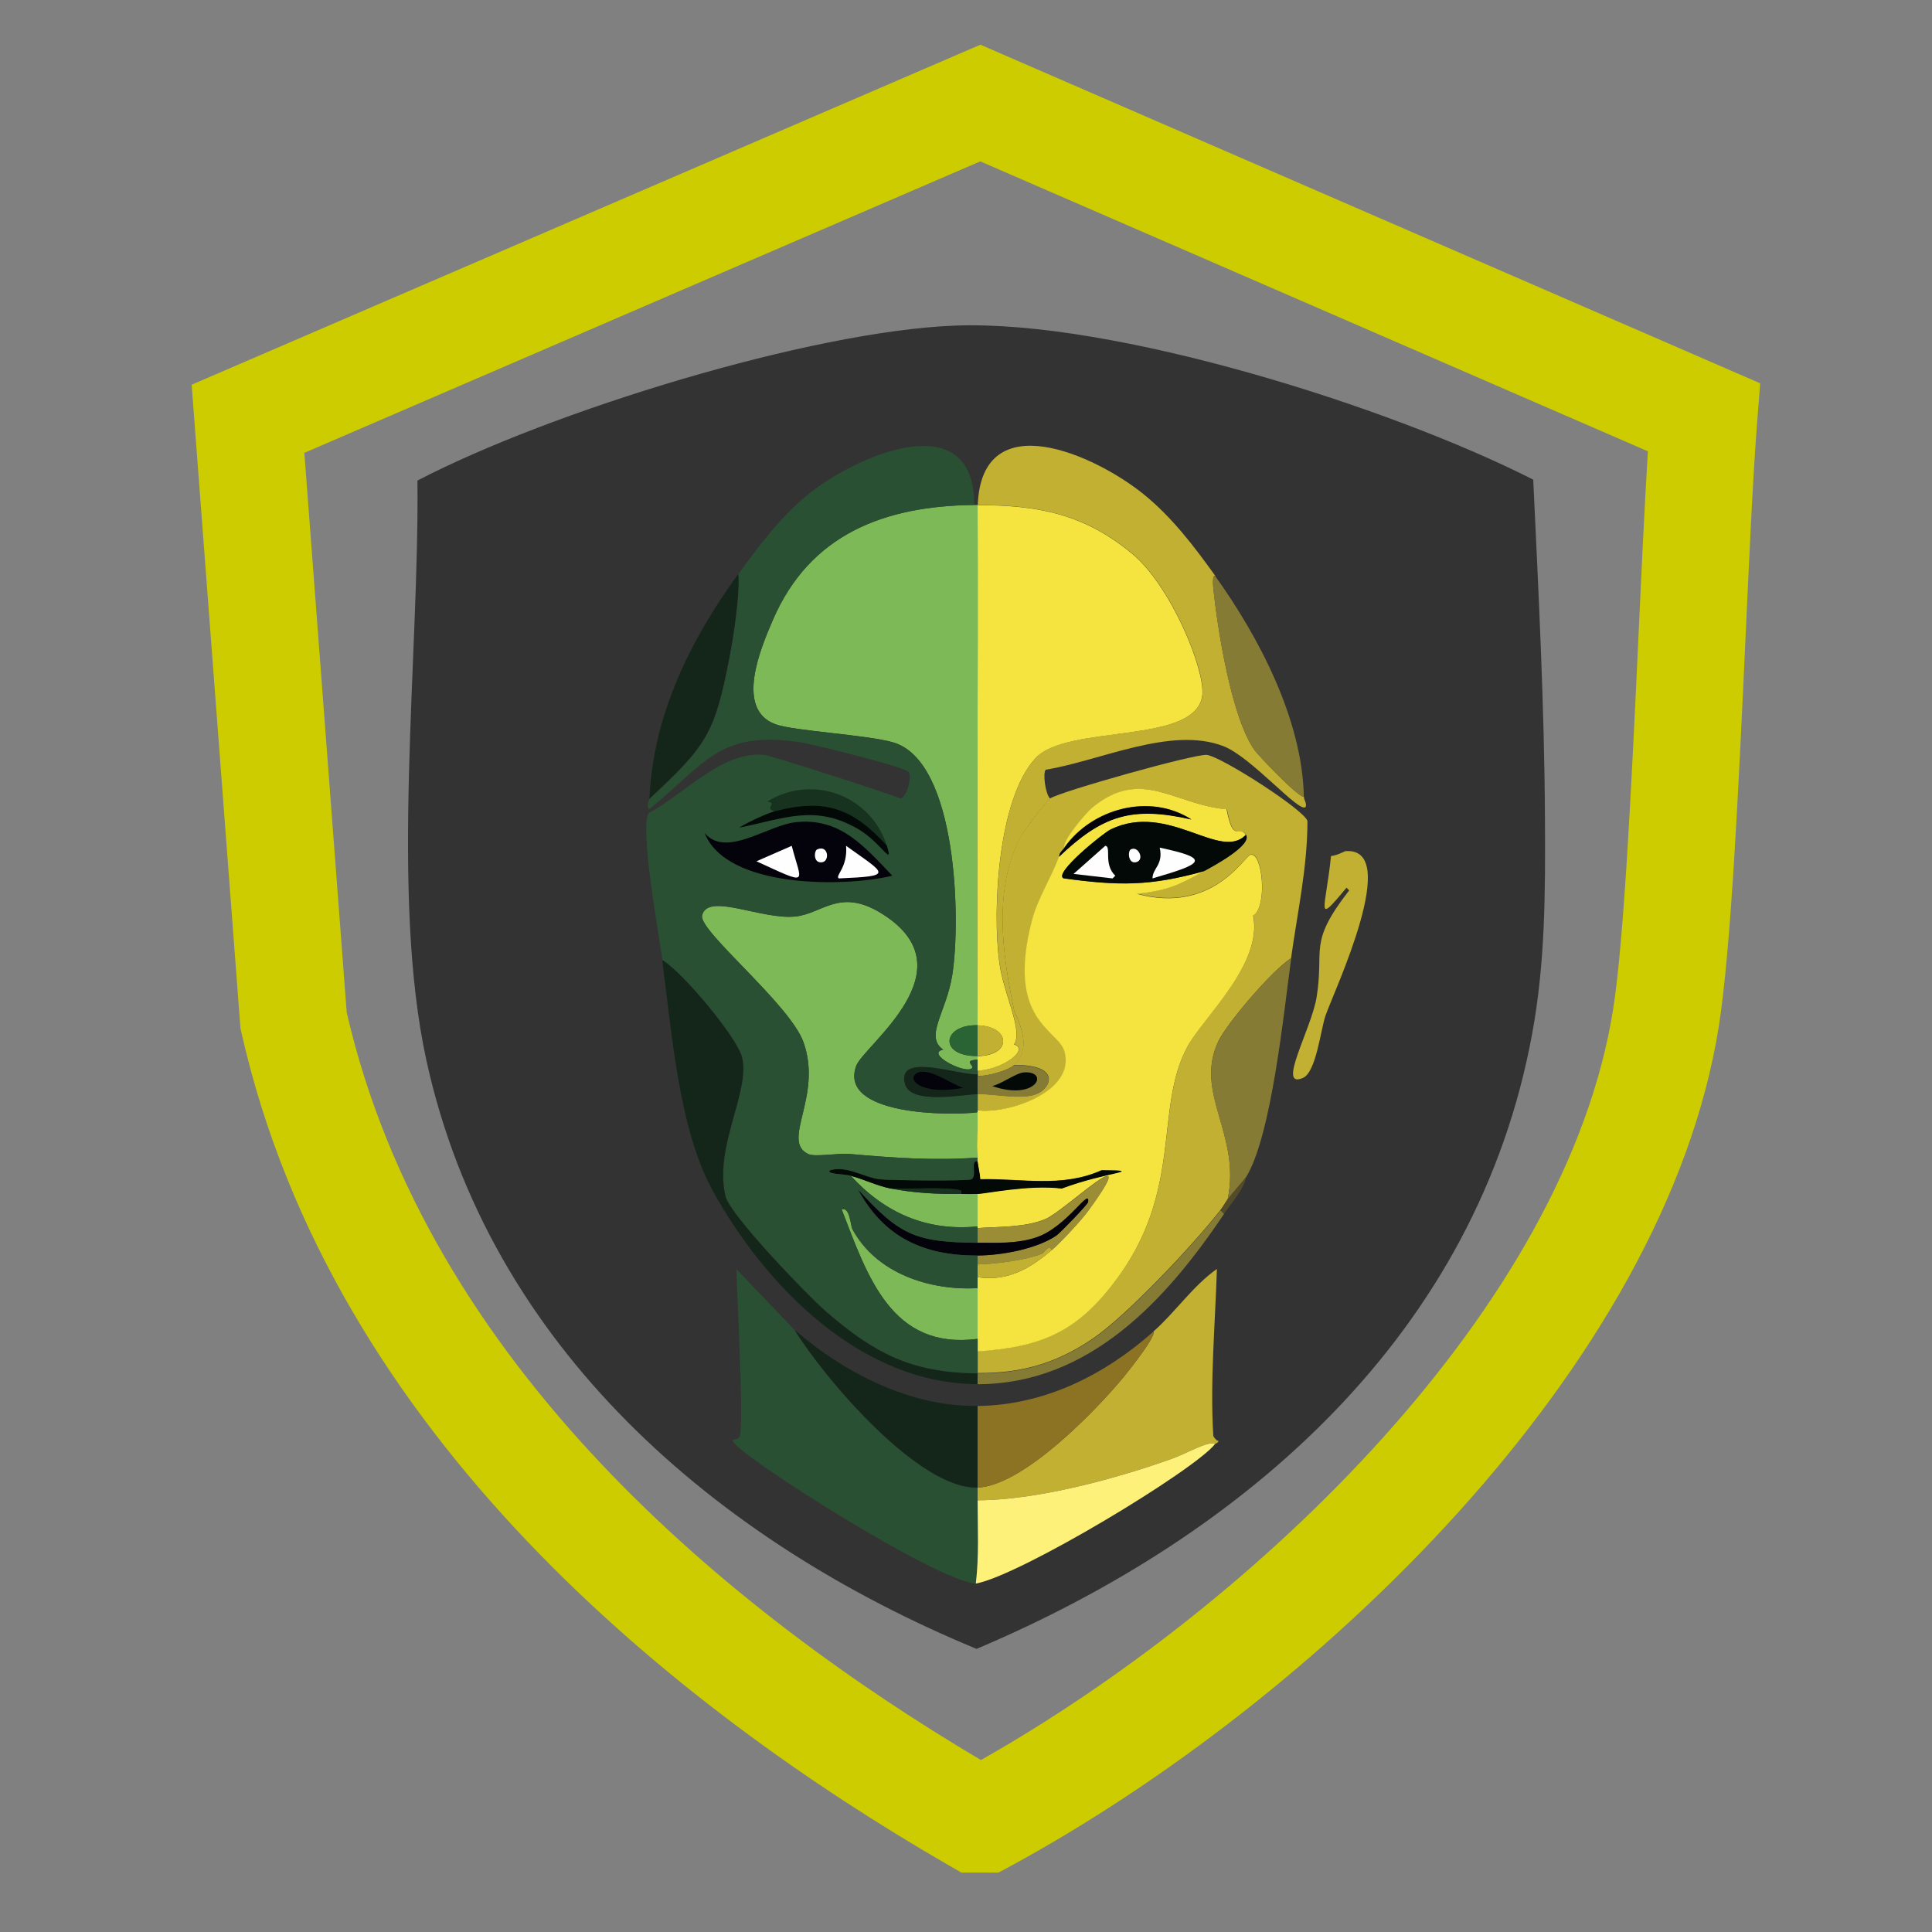 <?xml version="1.0" encoding="UTF-8"?><svg id="a" xmlns="http://www.w3.org/2000/svg" viewBox="0 0 150 150"><rect x="0" y="0" width="150" height="150" fill="#808080" stroke="none"/><path d="M74.66,145.4l-.97-.56c-21.17-12.23-47.89-33.37-54.95-64.69l-.07-.3-3.79-49.98L76.12,3.47l60.54,26.29-.23,2.95c-.32,4.09-.61,10.3-.91,16.88-.55,11.87-1.13,24.14-2.07,30.09-4.21,26.55-31.46,52.41-55,65.21l-.93.5h-2.87ZM26.92,78.61c6.31,27.43,29.87,46.56,49.24,58.04,21.4-12.13,45.4-35.11,49.08-58.27.87-5.49,1.46-18.07,1.98-29.17.24-5.23.48-10.22.72-14.17l-51.83-22.51-52.48,22.63,3.29,43.46Z" fill="#cc0"/><g id="b"><path d="M74.14,25.28c12.23-.48,33.66,6.25,44.9,11.96.41,8.74.87,17.62.91,26.39.03,5.62.03,11.07-.99,16.61-4.27,23.31-22.21,38.92-43.14,47.78-20.25-8.38-37.84-23.45-42.71-45.67-2.84-12.96-.55-31.33-.7-45.04,10.34-5.38,30.48-11.59,41.73-12.03Z" fill="#333"/><path d="M75.62,39.21c.09,0,.19,0,.28,0,.05,13.46-.07,26.93,0,40.39-2.77-.07-3.04,2.44,0,2.39,0,.09,0,.19,0,.28-1.25.06-.1.49-.49.7-.65.36-3.57-1.2-2.18-1.48-1.47-1.03.23-2.86.7-5.77.68-4.22.41-16.61-4.57-18.08-1.99-.59-7.74-.89-9.15-1.41-3.16-1.16-1.16-5.89-.21-8.09,2.89-6.7,8.7-8.86,15.62-8.94Z" fill="#7dba57"/><path d="M100.25,74.39c-1.5.94-4.98,5.07-5.63,6.4-1.97,4.06,1.75,7.22.7,12.31-.2.27-.35.58-.56.84-2.06,2.64-7.25,8.18-9.92,9.99-2.8,1.91-5.55,2.7-8.94,2.67v-1.69c4.83-.34,7.57-1.41,10.56-5.28,5.52-7.16,3.09-13.57,5.77-18.44,1.23-2.24,5.86-6.44,5.07-10.13,1.14-.63.74-4.98-.21-4.71-.48.13-2.95,4.61-8.8,3.03,2.44-.28,3.17-.65,5.21-1.76.65-.35,3.76-2.02,3.24-2.81-.51-.78-.96.74-1.48-1.97-4.04-.34-6.59-3.29-10.41-.14-.57.47-2.34,2.59-2.18,3.1-.16.22-.42.4-.42.7-.62,1.69-1.66,3.23-2.11,5-2,7.78,2.04,8.42,2.53,10.13.91,3.13-4.4,4.9-6.76,4.57,0-.42,0-.85,0-1.27,1.22-.02,3.43.46,4.57,0,1.15-.46,1.92-2.28-1.76-2.25,1.62-1.43.08-3.88,0-4.29-.9-4.37-1.64-9.39.56-13.51.22-.4,1.97-2.7,2.25-2.89.84-.55,11.25-3.48,12.17-3.38,1.12.13,7.61,4.29,7.81,5.14,0,3.59-.78,7.09-1.27,10.63Z" fill="#c1b031"/><path d="M61.68,103.25c2.3,3.74,9.65,12.41,14.21,12.24,0,.33,0,.66,0,.99,0,2.15.12,4.34-.14,6.47-3.11-.23-18.26-9.86-18.86-11.05-.12-.23.49-.06.56-.42.29-1.38-.2-10.47-.28-12.95l4.5,4.71Z" fill="#2a5033"/><path d="M94.34,44.7c-.18-.03-.18.52-.14.91.32,3.2,1.43,10.21,3.24,12.67.29.39,3.26,3.55,3.8,3.59,0,.27.22.45.14.77-.43.61-4.19-3.86-6.4-4.71-4.07-1.57-9.59,1.15-13.79,1.83-.24.26-.03,1.91.35,2.25-.28.18-2.04,2.48-2.25,2.89-2.2,4.12-1.46,9.15-.56,13.51.08.41,1.62,2.86,0,4.29-.5.44-2.09.87-2.81.84,0-.05,0-.09,0-.14,0-.09,0-.19,0-.28,2.02-.11,4.05-1.68,2.81-2.04.75-1.05-.79-3.85-1.13-6.33-.56-4.1-.12-12.74,2.81-15.9,2.49-2.69,12.56-.97,12.95-4.93.2-1.97-2.41-8.39-5.42-10.91-3.71-3.1-7.32-3.8-12.03-3.8.32-7.9,9.14-3.87,12.88-.84,2.22,1.8,3.91,4.04,5.56,6.33Z" fill="#c1b031"/><path d="M94.34,112.11c-.48-.29-2.19.73-3.31,1.13-4.34,1.56-10.56,3.24-15.13,3.24,0-.33,0-.66,0-.99,3.53-.13,9.22-5.99,11.4-8.66.65-.8,2.46-3.11,2.25-3.45,1.7-1.5,3.05-3.53,4.93-4.86-.13,4.29-.54,8.66-.28,12.95,0,.06.23.39.42.42-.15.21-.27.2-.28.21Z" fill="#c1b031"/><path d="M75.9,106.62v.84c-9,.01-16.47-7.58-20.55-14.99-2.67-4.84-3.19-12.38-3.94-17.94,1.63.98,5.81,6.03,6.19,7.53.69,2.69-2.21,6.99-1.27,10.84.35,1.43,6.36,7.68,7.81,8.94,3.74,3.24,6.63,4.74,11.75,4.79Z" fill="#142619"/><path d="M94.34,112.11c-1.58,2.03-15.12,10.21-18.58,10.84.26-2.14.14-4.33.14-6.47,4.57,0,10.79-1.68,15.13-3.24,1.12-.4,2.83-1.42,3.31-1.13Z" fill="#fef179"/><path d="M100.25,74.39c-.58,4.23-1.53,13.83-3.52,17.03-.06.09-1.1,1.28-1.41,1.69,1.04-5.09-2.68-8.25-.7-12.31.65-1.34,4.13-5.47,5.63-6.4Z" fill="#867b35"/><path d="M75.9,109.16v6.33c-4.56.17-11.91-8.51-14.21-12.24,3.87,3.35,8.97,5.97,14.21,5.91Z" fill="#142619"/><path d="M75.9,115.49v-6.33c5.2-.06,9.84-2.4,13.65-5.77.2.34-1.6,2.65-2.25,3.45-2.18,2.66-7.87,8.52-11.4,8.66Z" fill="#8c7324"/><path d="M50.42,62.01c.29-6.5,3.16-12.3,6.9-17.45.13,1.6-.37,4.84-.7,6.54-1.14,5.85-1.74,6.77-6.19,10.91Z" fill="#142619"/><path d="M101.23,61.87c-.54-.04-3.51-3.2-3.8-3.59-1.81-2.46-2.91-9.46-3.24-12.67-.04-.4-.04-.95.14-.91,3.41,4.75,6.79,11.18,6.9,17.17Z" fill="#867b35"/><path d="M104.4,66.09c4.53-.46-.83,10.87-1.48,12.74-.39,1.11-.72,4.4-1.76,4.86-2.07.9.65-3.77,1.06-6.26.62-3.81-.7-4.15,2.53-8.3l-.21-.21c-2.51,3.04-1.62,1.69-1.2-2.46.48-.04,1-.35,1.06-.35Z" fill="#c1b031"/><path d="M95.04,94.24c-4.49,6.69-10.46,13.22-19.14,13.23v-.84c3.38.03,6.13-.77,8.94-2.67,2.67-1.81,7.86-7.35,9.92-9.99l.28.28Z" fill="#867b35"/><path d="M96.73,91.42c-.16.92-1.14,1.99-1.69,2.81l-.28-.28c.21-.27.36-.57.56-.84.3-.41,1.35-1.6,1.41-1.69Z" fill="#544c29"/><path d="M96.73,64.82c-1.99,2.09-6.01-2.58-10.49-.42-.6.29-4.5,3.45-3.66,3.8,4.31.59,6.7.61,10.91-.56-2.04,1.11-2.77,1.48-5.21,1.76,5.84,1.59,8.32-2.89,8.8-3.03.95-.27,1.35,4.08.21,4.71.79,3.7-3.83,7.89-5.07,10.13-2.68,4.87-.25,11.28-5.77,18.44-2.98,3.87-5.73,4.94-10.56,5.28v-5.77c2.32.35,4.05-.65,5.77-2.11.69-.59,2.29-2.31,2.81-3.03,4.49-6.15-1.78,0-3.31.63-1.59.66-3.59.58-5.28.7v-2.67c.65-.02,3.98-.74,6.54-.42,3.49-1.31,6.62-1.38,3.1-1.41-3.09,1.39-6.19.62-9.43.7-.03-.47-.16-.95-.21-1.41-.01-.09,0-.19,0-.28-.09-1.07.02-2.39,0-3.52,0-.05,0-.09,0-.14,2.36.32,7.66-1.44,6.76-4.57-.5-1.72-4.54-2.35-2.53-10.13.45-1.76,1.49-3.3,2.11-5,3.37-3.19,5.62-3.94,10.27-2.89-3.22-2.07-7.71-.85-9.85,2.18-.16-.51,1.62-2.63,2.18-3.1,3.83-3.15,6.37-.2,10.41.14.52,2.71.97,1.19,1.48,1.97Z" fill="#f5e43f"/><path d="M75.9,83.12c0-.28,0-.56,0-.84,0-.09,0-.19,0-.28,2.72-.04,2.57-2.33,0-2.39-.07-13.46.05-26.93,0-40.39,4.72,0,8.32.7,12.03,3.8,3.01,2.52,5.61,8.94,5.42,10.91-.39,3.95-10.46,2.24-12.95,4.93-2.93,3.16-3.37,11.81-2.81,15.9.34,2.48,1.88,5.29,1.13,6.33,1.24.36-.8,1.93-2.81,2.04Z" fill="#f5e43f"/><path d="M75.9,86.36c.02,1.13-.09,2.44,0,3.52-3.39.25-6.58.01-9.92-.28-.96-.08-2.71.26-3.24,0-2.12-1.04,1.13-4.43-.35-8.66-1.04-2.95-8.14-8.65-7.88-9.85.4-1.84,4.61.35,7.25.07,2.09-.22,3.42-2.22,6.61-.28,7.14,4.34-1.32,10.28-1.9,11.89-1.37,3.84,7.32,3.87,9.43,3.59Z" fill="#7dba57"/><path d="M75.9,100.01v3.94c-6.7.87-8.55-4.86-10.56-10.06.65-.21.69,1.27.84,1.55,1.86,3.43,6,4.78,9.71,4.57Z" fill="#7dba57"/><path d="M69.14,92.27c1.74.35,3.71.46,5.49.42.42,0,.85.01,1.27,0v2.53c-3.96.39-7.23-1.06-9.85-3.94,1.05.28,2.02.77,3.1.99Z" fill="#7dba57"/><path d="M81.67,97.05c-.29-.46-.58.2-.77.28-1.21.52-3.63.81-5,.84v-.7c1.86,0,4.58-.5,6.12-1.55.28-.19,2.44-2.43,2.46-2.6.16-1.2-1.64,1.94-4.01,2.74-1.47.5-3.05.43-4.57.42v-1.13c1.69-.12,3.69-.04,5.28-.7,1.53-.63,7.8-6.78,3.31-.63-.52.71-2.12,2.44-2.81,3.03Z" fill="#9a8d35"/><path d="M75.9,90.16c.05.45.19.94.21,1.41,3.24-.08,6.34.68,9.43-.7,3.53.03.39.1-3.1,1.41-2.57-.31-5.9.41-6.54.42-.42.01-.85,0-1.27,0,0-.09.03-.26-.07-.28-1.21-.29-3.95-.06-5.42-.14-1.08-.22-2.04-.71-3.1-.99-.51-.14-1.91-.12-1.62-.42,1.33-.41,2.65.57,3.94.7.72.08,6.72.14,7.04,0,.5-.22-.11-1.5.49-1.41Z" fill="#020907"/><path d="M75.9,96.49c1.53.01,3.1.08,4.57-.42,2.37-.8,4.17-3.94,4.01-2.74-.02.18-2.18,2.41-2.46,2.6-1.54,1.04-4.26,1.54-6.12,1.55-4.18.02-7.28-1.4-9.29-5.14,3.24,3.56,4.46,4.12,9.29,4.15Z" fill="#04020a"/><path d="M81.67,97.05c-1.72,1.46-3.45,2.46-5.77,2.11v-.99c1.36-.03,3.79-.33,5-.84.2-.08.49-.75.77-.28Z" fill="#c1b031"/><path d="M75.9,79.6c0,.8,0,1.6,0,2.39-3.04.04-2.77-2.46,0-2.39Z" fill="#2a6334"/><path d="M82.23,66.51c0-.3.26-.48.42-.7,2.15-3.03,6.63-4.25,9.85-2.18-4.65-1.06-6.91-.31-10.27,2.89Z" fill="#04020a"/><path d="M75.9,81.99c0-.8,0-1.6,0-2.39,2.57.06,2.72,2.35,0,2.39Z" fill="#c1b031"/><path d="M75.62,39.21c-6.92.07-12.74,2.24-15.62,8.94-.95,2.21-2.95,6.93.21,8.09,1.41.52,7.16.82,9.15,1.41,4.98,1.47,5.25,13.87,4.57,18.08-.47,2.91-2.18,4.74-.7,5.77-1.39.28,1.53,1.84,2.18,1.48.39-.22-.76-.65.49-.7,0,.28,0,.56,0,.84,0,.09,0,.19,0,.28-1.45.11-6.35-1.77-5.63.77.46,1.62,4.54.79,5.63.77,0,.42,0,.85,0,1.27,0,.05,0,.09,0,.14-2.11.28-10.8.26-9.43-3.59.58-1.61,9.04-7.55,1.9-11.89-3.19-1.94-4.53.06-6.61.28-2.63.28-6.85-1.91-7.25-.07-.26,1.21,6.84,6.9,7.88,9.85,1.49,4.22-1.77,7.62.35,8.66.52.26,2.28-.08,3.24,0,3.34.3,6.53.53,9.92.28,0,.09-.01.19,0,.28-.61-.09,0,1.19-.49,1.41-.32.14-6.32.08-7.04,0-1.29-.14-2.62-1.11-3.94-.7-.29.31,1.11.29,1.62.42,2.62,2.88,5.89,4.33,9.85,3.94v1.27c-4.83-.04-6.05-.59-9.29-4.15,2.01,3.73,5.11,5.15,9.29,5.14v2.53c-3.71.2-7.86-1.14-9.71-4.57-.15-.28-.2-1.76-.84-1.55,2.01,5.2,3.86,10.93,10.56,10.06v2.67c-5.12-.04-8.01-1.55-11.75-4.79-1.45-1.25-7.46-7.5-7.81-8.94-.94-3.85,1.96-8.15,1.27-10.84-.39-1.5-4.57-6.55-6.19-7.53-.25-1.84-1.79-10.26-1.06-11.4,2.71-1.41,5.75-4.89,9.01-4.5.55.07,9.05,2.8,10.56,3.38.55-.29.82-1.59.63-2.04-.17-.4-7.63-2.21-8.37-2.32-6.36-.97-7.36,1.58-11.82,5.21-.23-.46.07-.76.07-.84,4.45-4.14,5.06-5.06,6.19-10.91.33-1.7.83-4.95.7-6.54,1.6-2.21,3.28-4.45,5.42-6.19,3.58-2.92,12.9-7.1,12.88.84Z" fill="#2a5033"/><path d="M68.86,65.67c-2.66-2.93-4.82-3.7-8.73-2.67-.86-.3.32-.64-.56-.77,3.54-2.18,8.07-.45,9.29,3.45Z" fill="#17331f"/><path d="M68.86,65.67c.54,1.73-.49-.27-2.18-1.27-3.38-2-5.78-.84-9.29-.14.57-.38,2.16-1.11,2.74-1.27,3.91-1.03,6.07-.26,8.73,2.67Z" fill="#020907"/><path d="M61.75,63.84c3.46-.39,5.33,1.85,7.53,4.15-3.82.92-12.89.97-14.57-3.31,1.66,1.96,4.87-.6,7.04-.84Z" fill="#04020a"/><path d="M61.47,65.67c.76,2.94,1.47,3.13-2.74,1.2l2.74-1.2Z" fill="#fefefe"/><path d="M65.69,65.67c3.12,2.24,3.76,2.34-.56,2.53-.33-.2.7-.83.56-2.53Z" fill="#fefefe"/><path d="M63.44,65.95c.86-.39,1,.87.42.99-.73.14-.67-.87-.42-.99Z" fill="#fefefe"/><path d="M74.63,92.69c-1.78.04-3.75-.07-5.49-.42,1.47.08,4.21-.15,5.42.14.1.03.07.19.07.28Z" fill="#17331f"/><path d="M75.9,83.4s0,.09,0,.14c0,.47,0,.94,0,1.41-1.09.02-5.17.85-5.63-.77-.72-2.54,4.17-.67,5.63-.77Z" fill="#142619"/><path d="M71.32,83.26c.86-.32,2.55.89,3.45,1.2-3.39.64-4.54-.79-3.45-1.2Z" fill="#04020a"/><path d="M96.73,64.82c.52.8-2.59,2.46-3.24,2.81-4.2,1.17-6.59,1.15-10.91.56-.84-.35,3.06-3.51,3.66-3.8,4.48-2.16,8.5,2.51,10.49.42Z" fill="#020907"/><path d="M85.82,65.67c.49.06-.17,1.42.77,2.32l-.21.21-3.03-.35,2.46-2.18Z" fill="#fefefe"/><path d="M90.04,65.81c4.1.87,3.31,1.26-.56,2.39,0-.8.86-1.05.56-2.39Z" fill="#fefefe"/><path d="M87.79,65.95c.59-.32,1.11.82.42.99-.63.15-.66-.86-.42-.99Z" fill="#fefefe"/><path d="M75.9,84.95c0-.47,0-.94,0-1.41.73.02,2.32-.41,2.81-.84,3.68-.03,2.91,1.79,1.76,2.25-1.14.46-3.35-.02-4.57,0Z" fill="#867b35"/><path d="M79.49,83.26c2.02-.14,1.02,2.26-2.46,1.06.71-.15,1.85-1.01,2.46-1.06Z" fill="#020907"/></g></svg>